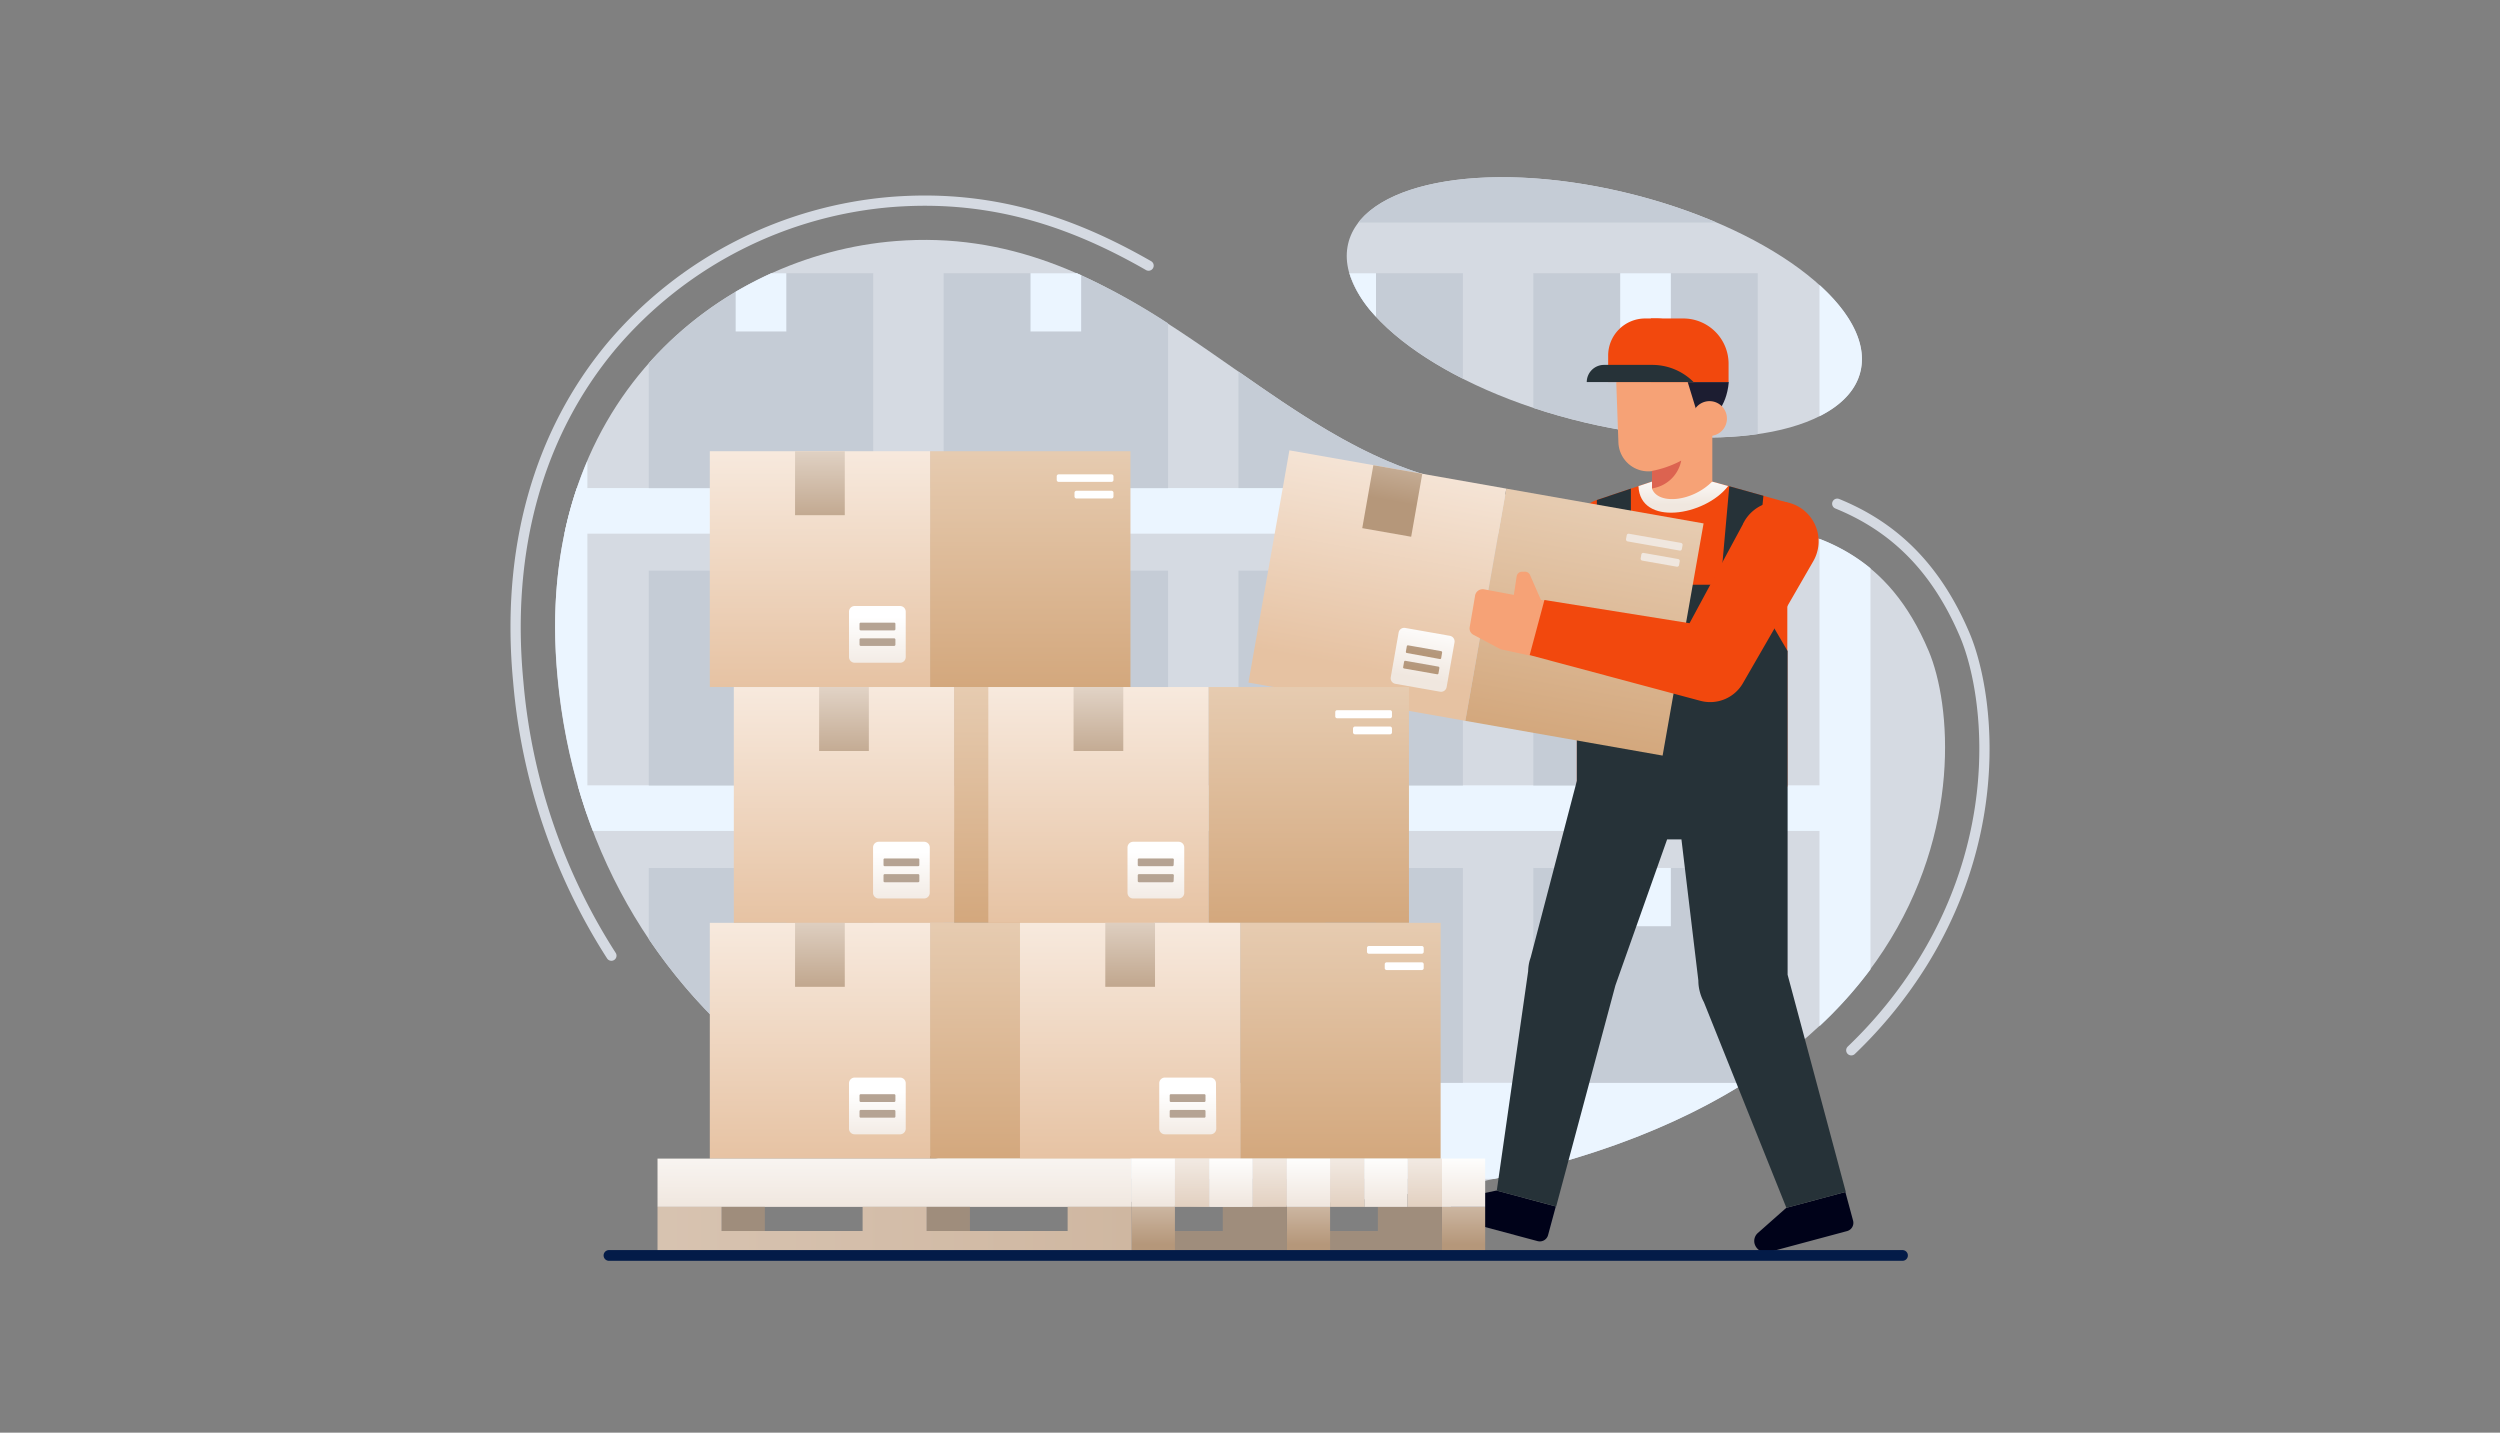 <svg id="b18f797e-59a4-4c1c-94d1-483dbbbdbdb4" data-name="图层 1" xmlns="http://www.w3.org/2000/svg" xmlns:xlink="http://www.w3.org/1999/xlink" width="349" height="200" viewBox="0 0 349 200">
  <rect x="0" y="0" width="349" height="200" fill="#808080" stroke="none"/>
  <defs>
    <style>
      .bac284a7-2f12-4091-897c-4905813892df, .e8ac9c43-bf1b-43eb-af30-0035628ee821 {
        fill: none;
        stroke-linecap: round;
        stroke-miterlimit: 10;
      }

      .bac284a7-2f12-4091-897c-4905813892df {
        stroke: #d5dae2;
        stroke-width: 1.43px;
      }

      .a01d3740-7ab5-427c-b53f-6d828a0f2bbf, .a024f9a3-0afc-4c3a-a39e-5a58700268ef, .a0d2019f-ed37-4251-97f8-1151a896ea46, .a136e595-d263-4fd6-b497-9512f9d18282, .a1c3cf63-3ca5-4b28-84c7-ea9f81c3072a, .a251b816-eb01-4450-a9dd-7f6a2a401288, .a475b37b-d7cc-46bb-a465-16965d427626, .a525879f-9f99-4b07-8b0a-2d624d75ef7a, .a68f2aa4-e1b4-405a-97bc-d578ef27ace6, .a6bcbc0e-0a61-4759-9ed3-e18091dc31ec, .a7b3f114-8fde-42ec-9ef1-52ad2fca9cc7, .a7d127e7-5678-4142-a447-fbee2f1cee1a, .a7f1aaa8-ebce-484f-81ce-26deb83a5514, .a829f373-c285-4f21-8cc0-017cce9dd959, .a882b948-bdbd-4f23-b1e7-23acdb1273d3, .a9308486-a7c1-491c-8d23-405bac0e8e67, .aa7e68ca-5e3e-4e82-a196-559ed4a5387f, .aa826a38-f164-4c41-8f06-664780d2447d, .ab44c175-4c0a-4087-959b-89038879b2e5, .adb4d79f-1d60-4193-bbce-0420fdbb142a, .aff6776b-8d84-4df4-8f51-a54146565cec, .b1b2dd38-bb76-40ef-9cbb-2573012eaf91, .b63b4735-dbc4-405d-a1db-695cf942ef3a, .ba0bb002-d9f6-48a4-8f9c-854fdb49c663, .bac284a7-2f12-4091-897c-4905813892df, .bb9361b8-777d-42d6-beba-3bb253555b22, .beca9e99-1fdb-476e-8624-af3d4eea8cdc, .bfb79ce8-4cc8-4e33-b0b1-ea9eb66accee, .bfeb46bc-4cd8-4483-bb02-cfe993a3e043, .e0dd6192-a148-4514-a4f7-956fb9cda6d1, .e17b0859-3ed4-4fdf-b841-4bd7594ee6e0, .e1b60728-b06b-4757-853d-01839a83ac65, .e4b9287d-55e8-45c3-bb3d-9ae78b93be7f, .e827543e-9dae-46b3-86f2-1b28f25ec409, .eb9bbe7e-eb97-40c9-a717-8dbd5b663c73, .eba7bfb8-1dc3-4877-8d82-01488c393240, .ec71ec02-23d8-4d6f-8928-a5a4706b3565, .f2191276-9dcd-45ac-af66-215850f5fda2, .f37ebbc9-6e67-415c-8f3f-5a041bcb2f47, .f48105a4-c484-412a-adbc-fed42505d78c, .f84d800f-cc2b-4b7e-9fe2-843d1ddaf719, .f9d2697f-0b5b-4630-a1be-b315d323e023, .faa5db61-6284-4f35-bf93-f62be2dc37d8, .fc6cf559-b16e-4381-8f8e-2f3c783b890e, .ff23199f-f5f4-4887-9bc1-67bdb3f7f9f6 {
        fill-rule: evenodd;
      }

      .f84d800f-cc2b-4b7e-9fe2-843d1ddaf719 {
        fill: #d5dae2;
      }

      .bb9361b8-777d-42d6-beba-3bb253555b22, .ef3eb153-4fcc-4242-8c46-9196106d6372 {
        fill: #ebf5ff;
      }

      .a136dd30-1d05-4df5-8b7d-a9a6edcc99fa, .b63b4735-dbc4-405d-a1db-695cf942ef3a {
        fill: #c5ccd6;
      }

      .ad2960e7-1291-4b0c-9ea1-963e739645c5 {
        fill: #9fcfff;
      }

      .b48b483a-6f74-432d-84d3-dee447d35d6f {
        fill: #b1d9ff;
      }

      .e827543e-9dae-46b3-86f2-1b28f25ec409 {
        fill: #000219;
      }

      .a024f9a3-0afc-4c3a-a39e-5a58700268ef {
        fill: #f2480d;
      }

      .beca9e99-1fdb-476e-8624-af3d4eea8cdc {
        fill: url(#b241395f-4250-4d28-a6f7-2af8e38aeb31);
      }

      .ec71ec02-23d8-4d6f-8928-a5a4706b3565 {
        fill: #263238;
      }

      .a525879f-9f99-4b07-8b0a-2d624d75ef7a {
        fill: #1c1d31;
      }

      .f9d2697f-0b5b-4630-a1be-b315d323e023 {
        fill: #f6a276;
      }

      .a7b3f114-8fde-42ec-9ef1-52ad2fca9cc7 {
        fill: #dc6350;
      }

      .aa826a38-f164-4c41-8f06-664780d2447d {
        fill: url(#a33e9239-e97a-49ad-aaff-b6a860c58f01);
      }

      .f37ebbc9-6e67-415c-8f3f-5a041bcb2f47 {
        fill: url(#e8ed2396-8fca-44d9-829b-007c260dbac9);
      }

      .ff23199f-f5f4-4887-9bc1-67bdb3f7f9f6 {
        fill: url(#a3128fba-4772-412e-bda6-bb7982ae28e6);
      }

      .e0dd6192-a148-4514-a4f7-956fb9cda6d1 {
        fill: url(#e0da60e2-2e85-4765-acb2-e7a6104add05);
      }

      .e4b9287d-55e8-45c3-bb3d-9ae78b93be7f {
        fill: url(#a35e8e0c-252e-42b3-b320-c80d2bad8000);
      }

      .eb9bbe7e-eb97-40c9-a717-8dbd5b663c73 {
        fill: url(#b4160713-db53-477e-9281-29703495fee1);
      }

      .ba0bb002-d9f6-48a4-8f9c-854fdb49c663 {
        fill: url(#b498e634-7735-47f2-accf-5ddc71111ef0);
      }

      .b1b2dd38-bb76-40ef-9cbb-2573012eaf91 {
        fill: url(#e6b989e6-f749-48ba-a4c7-bf5af24e49ef);
      }

      .f14247b1-5af3-4dc4-87d9-b0ce490c1cd1 {
        fill: url(#fbb63938-302a-4445-a04f-76c883a1fe20);
      }

      .f3e2f2df-473f-47b9-861a-f1f778ef297e {
        fill: url(#a6a0af74-3094-4ece-9121-1f712555a258);
      }

      .b9b7a0d3-b516-4107-9930-34cadd80384f {
        fill: url(#b2382e86-b065-44a5-bef6-389afc74275c);
      }

      .eba7bfb8-1dc3-4877-8d82-01488c393240 {
        fill: url(#e79a1eca-a833-4399-8d60-659b817d811d);
      }

      .a136e595-d263-4fd6-b497-9512f9d18282 {
        fill: url(#eb5bdfb4-72fb-491a-a117-fb142c95635c);
      }

      .aa7e68ca-5e3e-4e82-a196-559ed4a5387f {
        fill: url(#a1cc7956-9d66-4274-a0b0-903e9bf28cad);
      }

      .a1c3cf63-3ca5-4b28-84c7-ea9f81c3072a {
        fill: url(#a406bc8b-d6c9-453b-87a6-2ad4df150aec);
      }

      .a9308486-a7c1-491c-8d23-405bac0e8e67 {
        fill: url(#b9da12da-e698-4197-b4f5-f2305130c13d);
      }

      .bb4181a3-1e01-4146-9b3e-a49ccb274357 {
        fill: url(#af4e008d-c4ed-4dc3-9e2a-b7f4b3baa96b);
      }

      .a8921f23-b652-455c-bbf8-ff2db2d4b6d1 {
        fill: url(#b520ffe6-11e6-43df-8c66-969634429570);
      }

      .b44b2584-529a-4733-a5f7-5afbf8c62de0 {
        fill: url(#e86d9ed6-76d6-4262-884c-6a4d0081aa20);
      }

      .a7f1aaa8-ebce-484f-81ce-26deb83a5514 {
        fill: url(#f64099c7-ee05-4c61-97e9-a5f6d50834de);
      }

      .faa5db61-6284-4f35-bf93-f62be2dc37d8 {
        fill: url(#fc06d35d-ca5d-4bd3-8db6-aa819025382a);
      }

      .a6bcbc0e-0a61-4759-9ed3-e18091dc31ec {
        fill: url(#a9d5431b-dc30-491d-8490-df188208ec76);
      }

      .bfb79ce8-4cc8-4e33-b0b1-ea9eb66accee {
        fill: url(#e9b64fc3-f5de-4003-9655-dfebeda26124);
      }

      .a7d127e7-5678-4142-a447-fbee2f1cee1a {
        fill: url(#b34e36f5-97db-4b00-a5c1-2de6c96d0b15);
      }

      .a6a8b9ed-ae9a-44a9-9517-5498d4afc349 {
        fill: url(#a94af5b9-a700-46e3-9457-64f640c9adc4);
      }

      .f5c8b7fa-c727-477e-958b-538815956415 {
        fill: url(#a642970f-2d2e-4121-afa5-a914d4fd5610);
      }

      .bf2f124e-3d25-4a79-9ba8-01b58aa3a9ba {
        fill: url(#b2ff7038-39a1-44bf-bd4e-f61ed3d99059);
      }

      .bfeb46bc-4cd8-4483-bb02-cfe993a3e043 {
        fill: url(#ae6b8a67-cb50-4361-b8bd-28870db63ee2);
      }

      .adb4d79f-1d60-4193-bbce-0420fdbb142a {
        fill: url(#ffa4a1b9-bc9e-4d84-8c05-0287890cb7fa);
      }

      .a829f373-c285-4f21-8cc0-017cce9dd959 {
        fill: url(#aa1a1fb3-c262-4e2d-a34e-5649830f49a8);
      }

      .aff6776b-8d84-4df4-8f51-a54146565cec {
        fill: url(#b24a32d1-ab2b-4896-8391-53d564d91049);
      }

      .a251b816-eb01-4450-a9dd-7f6a2a401288 {
        fill: url(#a6caec8d-e944-4fdf-b9b5-812b2e07c584);
      }

      .be1369bc-8f67-401c-86f0-bcc2f174fd8e {
        fill: url(#b1af4235-b84c-4f04-b176-ef8c1316fab1);
      }

      .f5482523-97b1-4579-a5b7-58765728d6ba {
        fill: url(#a0c1ab57-217a-4035-87d9-27b8e4ab0124);
      }

      .b0f7b2f0-fd50-4c19-953c-ae83d7841173 {
        fill: url(#a36bacef-bbdd-44b5-8636-fc774eda396f);
      }

      .a475b37b-d7cc-46bb-a465-16965d427626 {
        fill: url(#e0972c3e-04a9-4258-8c26-e2353c270cba);
      }

      .ab44c175-4c0a-4087-959b-89038879b2e5 {
        fill: url(#ea1a3ce2-7160-45a2-9c0f-0ce67ddfdf29);
      }

      .a0d2019f-ed37-4251-97f8-1151a896ea46 {
        fill: url(#b3f4f8bc-72a5-421e-b58b-8303ef40fb13);
      }

      .fc6cf559-b16e-4381-8f8e-2f3c783b890e {
        fill: url(#b7a453a8-c148-44d4-a181-0eac6a54c359);
      }

      .a68f2aa4-e1b4-405a-97bc-d578ef27ace6 {
        fill: url(#b8716405-4bd7-4f6a-852f-5e21ad128bab);
      }

      .f3eade49-48ce-4826-8026-4e82801962be {
        fill: url(#a0134784-1d6c-4598-99f7-c16b747172e8);
      }

      .a6e203c2-af10-4128-b45c-0311972d8b60 {
        fill: url(#a610bcba-1b04-4762-ab5f-caf4dc3212d7);
      }

      .a62fbb0d-4b05-4d54-be16-d462d1d8f023 {
        fill: url(#b465d16b-4f43-4829-b1bf-ff73ec05eca4);
      }

      .a882b948-bdbd-4f23-b1e7-23acdb1273d3 {
        fill: url(#ba8ab36c-40ed-4b69-a028-33781b005e68);
      }

      .e17b0859-3ed4-4fdf-b841-4bd7594ee6e0 {
        fill: url(#ef797d90-2b39-49e2-9400-09a0a05cb43a);
      }

      .a01d3740-7ab5-427c-b53f-6d828a0f2bbf {
        fill: url(#e1c65709-1e15-4d00-9bfc-f261f97e3eae);
      }

      .f48105a4-c484-412a-adbc-fed42505d78c {
        fill: url(#ad77e543-f4c0-4779-b2a5-038abc2c68b0);
      }

      .e1b60728-b06b-4757-853d-01839a83ac65 {
        fill: url(#a27ba144-eb91-4b92-9bc1-c839fdca11f6);
      }

      .a1bb23b7-e9fb-43c7-bfed-b057debb06a9 {
        fill: url(#f622fdf4-edd4-4232-81a3-284e198bc509);
      }

      .e735b116-fb90-4b25-8843-14b5991f6eeb {
        fill: #9f8d7c;
      }

      .f2df2226-e71e-4e4a-be0e-81d7f609e4cb {
        fill: url(#af540436-49c8-471d-893c-a4ac54640901);
      }

      .b9b964cb-37f6-49b1-aaee-a556c9c43eaa {
        fill: url(#a15f6abf-bd4c-4295-8e02-7eeba8694563);
      }

      .a9f29cf3-b061-45e3-bfc9-369a123c8a8c {
        fill: url(#a4c5298f-0c76-486d-a168-7b0da65cf02c);
      }

      .a870f4ee-532e-4432-859b-8388980827c1 {
        fill: url(#bd3d7923-c521-42f7-ba82-ac36e7525229);
      }

      .ea481752-f6ef-484e-90f1-b05f35412d86 {
        fill: url(#a4025e38-36d8-44c6-a640-a2f860b0b6da);
      }

      .bdfa67de-b11e-4144-8399-99dae26ed3ed {
        fill: url(#af1b4ccb-f090-4c3d-a9b2-a998dab03132);
      }

      .ba31ae70-4bcf-49ca-9a62-d7012f75315a {
        fill: url(#b7153750-90f8-4d88-8ac8-38e8f3a8bfc6);
      }

      .eacd7dd2-40af-41e5-91e2-2f28c900e165 {
        fill: url(#a96b4e72-df90-4eb1-b7d4-a4ce89e44871);
      }

      .f2d93e35-3fe5-48d5-9659-9ba6e36818a1 {
        fill: url(#fb236b70-c667-40e9-b704-7b6c6328fecd);
      }

      .a1e75565-5eb0-4b4d-857e-9c6900d0530f {
        fill: url(#e5b2626e-76b7-44db-89ef-c7cd33d0e286);
      }

      .a5cfb496-db42-473a-8e14-e54717c34dc7 {
        fill: url(#a3c58bee-c049-46ca-b95c-95de25e0ccc1);
      }

      .e64c58f1-f313-4f14-8a0a-fcf8086b7ed5 {
        fill: url(#ac4694cb-524e-4dd7-96c7-9ac3edebfc95);
      }

      .f2191276-9dcd-45ac-af66-215850f5fda2 {
        fill: url(#be021f9e-49a8-43a2-b37c-8003a4db067c);
      }

      .e8ac9c43-bf1b-43eb-af30-0035628ee821 {
        stroke: #031b48;
        stroke-width: 1.5px;
      }
    </style>
    <linearGradient id="b241395f-4250-4d28-a6f7-2af8e38aeb31" x1="-714.19" y1="1339.08" x2="-714.07" y2="1339.08" gradientTransform="matrix(0, 37.59, 37.59, 0, -50097.96, 26912.03)" gradientUnits="userSpaceOnUse">
      <stop offset="0" stop-color="#fff"/>
      <stop offset="1" stop-color="#f0e7df"/>
    </linearGradient>
    <linearGradient id="a33e9239-e97a-49ad-aaff-b6a860c58f01" x1="-713.69" y1="1355.13" x2="-713.57" y2="1355.13" gradientTransform="matrix(-47.78, 270.97, -170.86, -30.13, 197636.19, 234279.32)" gradientUnits="userSpaceOnUse">
      <stop offset="0" stop-color="#f7e9dd"/>
      <stop offset="1" stop-color="#e6c2a2"/>
    </linearGradient>
    <linearGradient id="e8ed2396-8fca-44d9-829b-007c260dbac9" x1="-713.11" y1="1350.02" x2="-712.99" y2="1350.02" gradientTransform="matrix(-25.91, 146.97, 127.34, 22.45, -190188.4, 74548.8)" gradientUnits="userSpaceOnUse">
      <stop offset="0" stop-color="#f0e7df"/>
      <stop offset="1" stop-color="#b5977a"/>
    </linearGradient>
    <linearGradient id="a3128fba-4772-412e-bda6-bb7982ae28e6" x1="-713.69" y1="1356.65" x2="-713.57" y2="1356.65" gradientTransform="matrix(-47.78, 270.97, -155.4, -27.4, 176949.31, 230631.65)" gradientUnits="userSpaceOnUse">
      <stop offset="0" stop-color="#e6cbb0"/>
      <stop offset="1" stop-color="#d3a77c"/>
    </linearGradient>
    <linearGradient id="e0da60e2-2e85-4765-acb2-e7a6104add05" x1="-715.57" y1="1341.37" x2="-715.45" y2="1341.37" gradientTransform="matrix(-11.5, 65.2, 24.72, 4.36, -41190.13, 40893.21)" xlink:href="#b241395f-4250-4d28-a6f7-2af8e38aeb31"/>
    <linearGradient id="a35e8e0c-252e-42b3-b320-c80d2bad8000" x1="-711.42" y1="1332.89" x2="-711.3" y2="1332.89" gradientTransform="matrix(-1.57, 8.93, 24.72, 4.36, -33842.23, 614.49)" xlink:href="#b241395f-4250-4d28-a6f7-2af8e38aeb31"/>
    <linearGradient id="b4160713-db53-477e-9281-29703495fee1" x1="-713.26" y1="1322.68" x2="-713.14" y2="1322.68" gradientTransform="matrix(-1.57, 8.93, 16.98, 2.99, -23345.24, 2484.63)" xlink:href="#b241395f-4250-4d28-a6f7-2af8e38aeb31"/>
    <linearGradient id="b498e634-7735-47f2-accf-5ddc71111ef0" x1="-706.24" y1="1352.8" x2="-706.12" y2="1352.8" gradientTransform="matrix(3.15, -17.85, 254.13, 44.81, -341370.19, -73135.51)" gradientUnits="userSpaceOnUse">
      <stop offset="0" stop-color="#b5977a"/>
      <stop offset="1" stop-color="#b5a393"/>
    </linearGradient>
    <linearGradient id="e6b989e6-f749-48ba-a4c7-bf5af24e49ef" x1="-705.35" y1="1352.8" x2="-705.23" y2="1352.8" gradientTransform="matrix(3.15, -17.85, 254.13, 44.81, -341373.38, -73117.46)" xlink:href="#b498e634-7735-47f2-accf-5ddc71111ef0"/>
    <linearGradient id="fbb63938-302a-4445-a04f-76c883a1fe20" x1="-713.79" y1="1351.73" x2="-713.67" y2="1351.73" gradientTransform="translate(234636.69 196461.15) rotate(90) scale(275.15 173.5)" xlink:href="#a33e9239-e97a-49ad-aaff-b6a860c58f01"/>
    <linearGradient id="a6a0af74-3094-4ece-9121-1f712555a258" x1="-713.29" y1="1354.58" x2="-713.17" y2="1354.58" gradientTransform="matrix(0, 149.23, 129.3, 0, -175033.13, 106501.4)" xlink:href="#e8ed2396-8fca-44d9-829b-007c260dbac9"/>
    <linearGradient id="b2382e86-b065-44a5-bef6-389afc74275c" x1="-713.79" y1="1352.91" x2="-713.67" y2="1352.91" gradientTransform="translate(213630.73 196461.15) rotate(90) scale(275.15 157.8)" xlink:href="#a3128fba-4772-412e-bda6-bb7982ae28e6"/>
    <linearGradient id="e79a1eca-a833-4399-8d60-659b817d811d" x1="-715.98" y1="1364.83" x2="-715.86" y2="1364.83" gradientTransform="matrix(0, 66.2, 25.1, 0, -34141.37, 47483.7)" xlink:href="#b241395f-4250-4d28-a6f7-2af8e38aeb31"/>
    <linearGradient id="eb5bdfb4-72fb-491a-a117-fb142c95635c" x1="-714.4" y1="1356.33" x2="-714.28" y2="1356.33" gradientTransform="matrix(0, 9.06, 25.1, 0, -33898.97, 6541.08)" xlink:href="#b241395f-4250-4d28-a6f7-2af8e38aeb31"/>
    <linearGradient id="a1cc7956-9d66-4274-a0b0-903e9bf28cad" x1="-716.25" y1="1356.87" x2="-716.13" y2="1356.87" gradientTransform="matrix(0, 9.06, 17.24, 0, -23237.47, 6560.18)" xlink:href="#b241395f-4250-4d28-a6f7-2af8e38aeb31"/>
    <linearGradient id="a406bc8b-d6c9-453b-87a6-2ad4df150aec" x1="-704.72" y1="1355.08" x2="-704.6" y2="1355.08" gradientTransform="translate(-349562.53 -12686.43) rotate(-90) scale(18.13 258.06)" xlink:href="#b498e634-7735-47f2-accf-5ddc71111ef0"/>
    <linearGradient id="b9da12da-e698-4197-b4f5-f2305130c13d" x1="-703.83" y1="1355.08" x2="-703.71" y2="1355.08" gradientTransform="translate(-349562.53 -12668.1) rotate(-90) scale(18.13 258.06)" xlink:href="#b498e634-7735-47f2-accf-5ddc71111ef0"/>
    <linearGradient id="af4e008d-c4ed-4dc3-9e2a-b7f4b3baa96b" x1="-715.55" y1="1351.73" x2="-715.43" y2="1351.73" gradientTransform="translate(234636.69 197011.45) rotate(90) scale(275.15 173.5)" xlink:href="#a33e9239-e97a-49ad-aaff-b6a860c58f01"/>
    <linearGradient id="b520ffe6-11e6-43df-8c66-969634429570" x1="-716.54" y1="1354.58" x2="-716.42" y2="1354.58" gradientTransform="matrix(0, 149.23, 129.3, 0, -175033.13, 107051.7)" xlink:href="#e8ed2396-8fca-44d9-829b-007c260dbac9"/>
    <linearGradient id="e86d9ed6-76d6-4262-884c-6a4d0081aa20" x1="-715.55" y1="1352.91" x2="-715.43" y2="1352.91" gradientTransform="translate(213630.73 197011.45) rotate(90) scale(275.15 157.8)" xlink:href="#a3128fba-4772-412e-bda6-bb7982ae28e6"/>
    <linearGradient id="f64099c7-ee05-4c61-97e9-a5f6d50834de" x1="-723.29" y1="1364.83" x2="-723.18" y2="1364.83" gradientTransform="matrix(0, 66.2, 25.1, 0, -34141.37, 48034)" xlink:href="#b241395f-4250-4d28-a6f7-2af8e38aeb31"/>
    <linearGradient id="fc06d35d-ca5d-4bd3-8db6-aa819025382a" x1="-767.85" y1="1356.33" x2="-767.73" y2="1356.33" gradientTransform="matrix(0, 9.06, 25.1, 0, -33898.97, 7091.37)" xlink:href="#b241395f-4250-4d28-a6f7-2af8e38aeb31"/>
    <linearGradient id="a9d5431b-dc30-491d-8490-df188208ec76" x1="-769.7" y1="1356.87" x2="-769.58" y2="1356.87" gradientTransform="matrix(0, 9.06, 17.24, 0, -23237.47, 7110.47)" xlink:href="#b241395f-4250-4d28-a6f7-2af8e38aeb31"/>
    <linearGradient id="e9b64fc3-f5de-4003-9655-dfebeda26124" x1="-678" y1="1355.08" x2="-677.88" y2="1355.08" gradientTransform="translate(-349562.53 -12136.14) rotate(-90) scale(18.13 258.06)" xlink:href="#b498e634-7735-47f2-accf-5ddc71111ef0"/>
    <linearGradient id="b34e36f5-97db-4b00-a5c1-2de6c96d0b15" x1="-677.11" y1="1355.08" x2="-676.99" y2="1355.08" gradientTransform="translate(-349562.53 -12117.81) rotate(-90) scale(18.13 258.06)" xlink:href="#b498e634-7735-47f2-accf-5ddc71111ef0"/>
    <linearGradient id="a94af5b9-a700-46e3-9457-64f640c9adc4" x1="-714.67" y1="1351.87" x2="-714.55" y2="1351.87" gradientTransform="translate(234664.73 196736.3) rotate(90) scale(275.15 173.5)" xlink:href="#a33e9239-e97a-49ad-aaff-b6a860c58f01"/>
    <linearGradient id="a642970f-2d2e-4121-afa5-a914d4fd5610" x1="-714.91" y1="1354.39" x2="-714.79" y2="1354.39" gradientTransform="matrix(0, 149.23, 129.3, 0, -175005.09, 106776.55)" xlink:href="#e8ed2396-8fca-44d9-829b-007c260dbac9"/>
    <linearGradient id="b2ff7038-39a1-44bf-bd4e-f61ed3d99059" x1="-714.67" y1="1353.07" x2="-714.55" y2="1353.07" gradientTransform="translate(213658.77 196736.3) rotate(90) scale(275.15 157.8)" xlink:href="#a3128fba-4772-412e-bda6-bb7982ae28e6"/>
    <linearGradient id="ae6b8a67-cb50-4361-b8bd-28870db63ee2" x1="-719.64" y1="1363.84" x2="-719.52" y2="1363.84" gradientTransform="matrix(0, 66.2, 25.1, 0, -34113.33, 47758.85)" xlink:href="#b241395f-4250-4d28-a6f7-2af8e38aeb31"/>
    <linearGradient id="ffa4a1b9-bc9e-4d84-8c05-0287890cb7fa" x1="-741.12" y1="1355.34" x2="-741" y2="1355.34" gradientTransform="matrix(0, 9.06, 25.1, 0, -33870.93, 6816.22)" xlink:href="#b241395f-4250-4d28-a6f7-2af8e38aeb31"/>
    <linearGradient id="aa1a1fb3-c262-4e2d-a34e-5649830f49a8" x1="-742.98" y1="1355.43" x2="-742.86" y2="1355.43" gradientTransform="matrix(0, 9.06, 17.24, 0, -23209.43, 6835.33)" xlink:href="#b241395f-4250-4d28-a6f7-2af8e38aeb31"/>
    <linearGradient id="b24a32d1-ab2b-4896-8391-53d564d91049" x1="-691.36" y1="1354.98" x2="-691.24" y2="1354.98" gradientTransform="translate(-349534.49 -12411.28) rotate(-90) scale(18.13 258.06)" xlink:href="#b498e634-7735-47f2-accf-5ddc71111ef0"/>
    <linearGradient id="a6caec8d-e944-4fdf-b9b5-812b2e07c584" x1="-690.47" y1="1354.98" x2="-690.35" y2="1354.98" gradientTransform="translate(-349534.49 -12392.96) rotate(-90) scale(18.13 258.06)" xlink:href="#b498e634-7735-47f2-accf-5ddc71111ef0"/>
    <linearGradient id="b1af4235-b84c-4f04-b176-ef8c1316fab1" x1="-714.67" y1="1353.38" x2="-714.55" y2="1353.38" gradientTransform="translate(234961.69 196736.3) rotate(90) scale(275.15 173.5)" xlink:href="#a33e9239-e97a-49ad-aaff-b6a860c58f01"/>
    <linearGradient id="a0c1ab57-217a-4035-87d9-27b8e4ab0124" x1="-714.91" y1="1352.37" x2="-714.79" y2="1352.37" gradientTransform="matrix(0, 149.23, 129.3, 0, -174708.12, 106776.55)" xlink:href="#e8ed2396-8fca-44d9-829b-007c260dbac9"/>
    <linearGradient id="a36bacef-bbdd-44b5-8636-fc774eda396f" x1="-714.67" y1="1354.73" x2="-714.55" y2="1354.73" gradientTransform="translate(213955.74 196736.3) rotate(90) scale(275.15 157.8)" xlink:href="#a3128fba-4772-412e-bda6-bb7982ae28e6"/>
    <linearGradient id="e0972c3e-04a9-4258-8c26-e2353c270cba" x1="-719.64" y1="1353.43" x2="-719.52" y2="1353.43" gradientTransform="matrix(0, 66.2, 25.1, 0, -33816.37, 47758.85)" xlink:href="#b241395f-4250-4d28-a6f7-2af8e38aeb31"/>
    <linearGradient id="ea1a3ce2-7160-45a2-9c0f-0ce67ddfdf29" x1="-741.12" y1="1344.93" x2="-741" y2="1344.93" gradientTransform="matrix(0, 9.06, 25.1, 0, -33573.97, 6816.22)" xlink:href="#b241395f-4250-4d28-a6f7-2af8e38aeb31"/>
    <linearGradient id="b3f4f8bc-72a5-421e-b58b-8303ef40fb13" x1="-742.98" y1="1340.27" x2="-742.86" y2="1340.27" gradientTransform="matrix(0, 9.06, 17.24, 0, -22912.46, 6835.33)" xlink:href="#b241395f-4250-4d28-a6f7-2af8e38aeb31"/>
    <linearGradient id="b7a453a8-c148-44d4-a181-0eac6a54c359" x1="-691.36" y1="1353.97" x2="-691.24" y2="1353.97" gradientTransform="translate(-349237.52 -12411.28) rotate(-90) scale(18.13 258.06)" xlink:href="#b498e634-7735-47f2-accf-5ddc71111ef0"/>
    <linearGradient id="b8716405-4bd7-4f6a-852f-5e21ad128bab" x1="-690.47" y1="1353.97" x2="-690.35" y2="1353.97" gradientTransform="translate(-349237.52 -12392.96) rotate(-90) scale(18.13 258.06)" xlink:href="#b498e634-7735-47f2-accf-5ddc71111ef0"/>
    <linearGradient id="a0134784-1d6c-4598-99f7-c16b747172e8" x1="-715.55" y1="1353.57" x2="-715.43" y2="1353.57" gradientTransform="translate(234998.68 197011.45) rotate(90) scale(275.15 173.5)" xlink:href="#a33e9239-e97a-49ad-aaff-b6a860c58f01"/>
    <linearGradient id="a610bcba-1b04-4762-ab5f-caf4dc3212d7" x1="-716.54" y1="1352.12" x2="-716.42" y2="1352.12" gradientTransform="matrix(0, 149.23, 129.3, 0, -174671.14, 107051.7)" xlink:href="#e8ed2396-8fca-44d9-829b-007c260dbac9"/>
    <linearGradient id="b465d16b-4f43-4829-b1bf-ff73ec05eca4" x1="-715.55" y1="1354.93" x2="-715.43" y2="1354.93" gradientTransform="translate(213992.72 197011.45) rotate(90) scale(275.15 157.8)" xlink:href="#a3128fba-4772-412e-bda6-bb7982ae28e6"/>
    <linearGradient id="ba8ab36c-40ed-4b69-a028-33781b005e68" x1="-723.29" y1="1352.13" x2="-723.18" y2="1352.13" gradientTransform="matrix(0, 66.2, 25.1, 0, -33779.38, 48034)" xlink:href="#b241395f-4250-4d28-a6f7-2af8e38aeb31"/>
    <linearGradient id="ef797d90-2b39-49e2-9400-09a0a05cb43a" x1="-767.85" y1="1343.63" x2="-767.73" y2="1343.63" gradientTransform="matrix(0, 9.06, 25.1, 0, -33536.98, 7091.37)" xlink:href="#b241395f-4250-4d28-a6f7-2af8e38aeb31"/>
    <linearGradient id="e1c65709-1e15-4d00-9bfc-f261f97e3eae" x1="-769.7" y1="1338.38" x2="-769.58" y2="1338.38" gradientTransform="matrix(0, 9.06, 17.24, 0, -22875.48, 7110.47)" xlink:href="#b241395f-4250-4d28-a6f7-2af8e38aeb31"/>
    <linearGradient id="ad77e543-f4c0-4779-b2a5-038abc2c68b0" x1="-678" y1="1353.84" x2="-677.88" y2="1353.84" gradientTransform="translate(-349200.54 -12136.14) rotate(-90) scale(18.13 258.06)" xlink:href="#b498e634-7735-47f2-accf-5ddc71111ef0"/>
    <linearGradient id="a27ba144-eb91-4b92-9bc1-c839fdca11f6" x1="-677.11" y1="1353.84" x2="-676.99" y2="1353.84" gradientTransform="translate(-349200.54 -12117.81) rotate(-90) scale(18.13 258.06)" xlink:href="#b498e634-7735-47f2-accf-5ddc71111ef0"/>
    <linearGradient id="f622fdf4-edd4-4232-81a3-284e198bc509" x1="-720.14" y1="1352.3" x2="-720.02" y2="1352.3" gradientTransform="matrix(0, 112.62, 112.62, 0, -152087.51, 81261.79)" xlink:href="#e8ed2396-8fca-44d9-829b-007c260dbac9"/>
    <linearGradient id="af540436-49c8-471d-893c-a4ac54640901" x1="-720.14" y1="1352.11" x2="-720.02" y2="1352.11" gradientTransform="matrix(0, 112.62, 112.62, 0, -152087.51, 81261.79)" xlink:href="#e8ed2396-8fca-44d9-829b-007c260dbac9"/>
    <linearGradient id="a15f6abf-bd4c-4295-8e02-7eeba8694563" x1="-720.34" y1="1354.52" x2="-720.22" y2="1354.52" gradientTransform="matrix(0, 102.94, 383.58, 0, -519439.67, 74308.26)" xlink:href="#b241395f-4250-4d28-a6f7-2af8e38aeb31"/>
    <linearGradient id="a4c5298f-0c76-486d-a168-7b0da65cf02c" x1="-726.43" y1="1353.4" x2="-726.31" y2="1353.4" gradientTransform="matrix(0, 56.31, 19.15, 0, -25755.56, 41066.07)" xlink:href="#b241395f-4250-4d28-a6f7-2af8e38aeb31"/>
    <linearGradient id="bd3d7923-c521-42f7-ba82-ac36e7525229" x1="-726.43" y1="1349.24" x2="-726.31" y2="1349.24" gradientTransform="matrix(0, 56.31, 19.15, 0, -25665.06, 41066.07)" xlink:href="#b241395f-4250-4d28-a6f7-2af8e38aeb31"/>
    <linearGradient id="a4025e38-36d8-44c6-a640-a2f860b0b6da" x1="-726.43" y1="1345.08" x2="-726.31" y2="1345.08" gradientTransform="matrix(0, 56.31, 19.15, 0, -25574.56, 41066.07)" xlink:href="#b241395f-4250-4d28-a6f7-2af8e38aeb31"/>
    <linearGradient id="af1b4ccb-f090-4c3d-a9b2-a998dab03132" x1="-726.43" y1="1340.92" x2="-726.31" y2="1340.92" gradientTransform="matrix(0, 56.31, 19.15, 0, -25484.06, 41066.07)" xlink:href="#b241395f-4250-4d28-a6f7-2af8e38aeb31"/>
    <linearGradient id="b7153750-90f8-4d88-8ac8-38e8f3a8bfc6" x1="-726.43" y1="1336.76" x2="-726.31" y2="1336.76" gradientTransform="matrix(0, 56.31, 19.15, 0, -25393.56, 41066.07)" xlink:href="#b241395f-4250-4d28-a6f7-2af8e38aeb31"/>
    <linearGradient id="a96b4e72-df90-4eb1-b7d4-a4ce89e44871" x1="-720.34" y1="1351.96" x2="-720.22" y2="1351.96" gradientTransform="matrix(0, 102.94, 27.73, 0, -37329.07, 74308.26)" gradientUnits="userSpaceOnUse">
      <stop offset="0" stop-color="#fff"/>
      <stop offset="1" stop-color="#e2d0c0"/>
    </linearGradient>
    <linearGradient id="fb236b70-c667-40e9-b704-7b6c6328fecd" x1="-720.34" y1="1349.09" x2="-720.22" y2="1349.09" gradientTransform="matrix(0, 102.94, 27.73, 0, -37238.57, 74308.26)" xlink:href="#a96b4e72-df90-4eb1-b7d4-a4ce89e44871"/>
    <linearGradient id="e5b2626e-76b7-44db-89ef-c7cd33d0e286" x1="-720.34" y1="1346.22" x2="-720.22" y2="1346.22" gradientTransform="matrix(0, 102.94, 27.73, 0, -37148.07, 74308.26)" xlink:href="#a96b4e72-df90-4eb1-b7d4-a4ce89e44871"/>
    <linearGradient id="a3c58bee-c049-46ca-b95c-95de25e0ccc1" x1="-720.34" y1="1343.34" x2="-720.22" y2="1343.34" gradientTransform="matrix(0, 102.94, 27.73, 0, -37057.56, 74308.26)" xlink:href="#a96b4e72-df90-4eb1-b7d4-a4ce89e44871"/>
    <linearGradient id="ac4694cb-524e-4dd7-96c7-9ac3edebfc95" x1="-720.14" y1="1351.92" x2="-720.02" y2="1351.92" gradientTransform="matrix(0, 112.62, 112.62, 0, -152087.51, 81261.79)" xlink:href="#e8ed2396-8fca-44d9-829b-007c260dbac9"/>
    <linearGradient id="be021f9e-49a8-43a2-b37c-8003a4db067c" x1="-106.78" y1="171.85" x2="157.98" y2="171.85" gradientUnits="userSpaceOnUse">
      <stop offset="0" stop-color="#f0e7df"/>
      <stop offset="1" stop-color="#cfb7a1"/>
    </linearGradient>
  </defs>
  <title>become a solution partner插画1217</title>
  <g>
    <path class="bac284a7-2f12-4091-897c-4905813892df" d="M256.48,70.32c7.35,3,13.58,8.33,17.83,18.38,3.11,7.38,5.91,26.37-5.77,45.44a62.73,62.73,0,0,1-10.1,12.48"/>
    <path class="bac284a7-2f12-4091-897c-4905813892df" d="M85.35,133.41a83.91,83.91,0,0,1-13-38.23c-1.76-18.43,2.78-34.68,13.12-47a57.34,57.34,0,0,1,39.16-20c1.49-.11,3-.17,4.48-.17,12.14,0,22.14,3.86,31.23,9.07"/>
    <path class="f84d800f-cc2b-4b7e-9fe2-843d1ddaf719" d="M269.23,90.84c6.38,15.11,5.63,70.6-86.15,77.23C122,172.48,82.21,140.7,77.83,94.65c-3.67-38.53,22.57-59.06,47.22-61,31.59-2.49,48.9,24.77,73.43,32.5,33.82,10.67,59.53-1.86,70.75,24.7Z"/>
    <path class="f84d800f-cc2b-4b7e-9fe2-843d1ddaf719" d="M226.62,26.82c-19.79-4.66-37-1.23-38.51,7.65S201.52,54.34,221.31,59s37,1.24,38.5-7.64S246.4,31.48,226.62,26.82Z"/>
    <path class="bb9361b8-777d-42d6-beba-3bb253555b22" d="M205.75,68.13c18.57,4.34,34.37,2.62,46.2,6.37H78.79a54,54,0,0,1,1.73-6.37Z"/>
    <path class="b63b4735-dbc4-405d-a1db-695cf942ef3a" d="M189.62,31.07c4.83-6.28,20-8.26,37-4.25a79.73,79.73,0,0,1,13,4.25Z"/>
    <path class="bb9361b8-777d-42d6-beba-3bb253555b22" d="M258.44,116H82.76c-.8-2.07-1.5-4.2-2.12-6.37h177.8V116Z"/>
    <path class="bb9361b8-777d-42d6-beba-3bb253555b22" d="M243.63,151.16c-8.85,5.57-20.31,10.28-35,13.41H140a92.46,92.46,0,0,1-29.64-13.41Z"/>
    <g>
      <g>
        <path class="b63b4735-dbc4-405d-a1db-695cf942ef3a" d="M121.9,38.14v30H90.57V50.7a51,51,0,0,1,17.12-12.56Z"/>
        <path class="bb9361b8-777d-42d6-beba-3bb253555b22" d="M109.77,38.14v8.13H102.7V40.73a54.91,54.91,0,0,1,5-2.59Z"/>
      </g>
      <g>
        <path class="b63b4735-dbc4-405d-a1db-695cf942ef3a" d="M150.31,38.14a91.89,91.89,0,0,1,12.75,7v23H131.73v-30Z"/>
        <path class="bb9361b8-777d-42d6-beba-3bb253555b22" d="M150.31,38.14l.62.28v7.85h-7.07V38.14Z"/>
      </g>
      <g>
        <path class="b63b4735-dbc4-405d-a1db-695cf942ef3a" d="M172.89,51.86c8.27,5.78,16.43,11.39,25.59,14.28q2.91.92,5.74,1.62v.37H172.89V51.86Zm15.49-13.72h15.84V52.87c-8.46-4.29-14.36-9.65-15.84-14.73Z"/>
        <path class="bb9361b8-777d-42d6-beba-3bb253555b22" d="M188.38,38.14h3.71V44.2A15.67,15.67,0,0,1,188.38,38.14Z"/>
      </g>
      <g>
        <path class="b63b4735-dbc4-405d-a1db-695cf942ef3a" d="M214.05,56.94V38.14h31.33V60.6c-6.69.95-15.12.5-24.07-1.61C218.8,58.4,216.37,57.71,214.05,56.94Z"/>
        <rect class="ef3eb153-4fcc-4242-8c46-9196106d6372" x="226.18" y="38.14" width="7.07" height="8.13"/>
      </g>
    </g>
    <g>
      <g>
        <rect class="a136dd30-1d05-4df5-8b7d-a9a6edcc99fa" x="90.57" y="79.66" width="31.33" height="29.99"/>
        <rect class="ad2960e7-1291-4b0c-9ea1-963e739645c5" x="102.7" y="79.66" width="7.07" height="8.13"/>
      </g>
      <g>
        <rect class="a136dd30-1d05-4df5-8b7d-a9a6edcc99fa" x="131.73" y="79.66" width="31.33" height="29.99"/>
        <rect class="ad2960e7-1291-4b0c-9ea1-963e739645c5" x="143.86" y="79.66" width="7.07" height="8.13"/>
      </g>
      <g>
        <rect class="a136dd30-1d05-4df5-8b7d-a9a6edcc99fa" x="172.89" y="79.66" width="31.33" height="29.99"/>
        <rect class="ad2960e7-1291-4b0c-9ea1-963e739645c5" x="185.02" y="79.66" width="7.07" height="8.13"/>
      </g>
      <g>
        <rect class="a136dd30-1d05-4df5-8b7d-a9a6edcc99fa" x="214.05" y="79.66" width="31.33" height="29.99"/>
        <rect class="ad2960e7-1291-4b0c-9ea1-963e739645c5" x="226.18" y="79.66" width="7.07" height="8.13"/>
      </g>
    </g>
    <g>
      <g>
        <path class="b63b4735-dbc4-405d-a1db-695cf942ef3a" d="M121.9,151.16H110.4A76.52,76.52,0,0,1,90.57,131.1v-9.93H121.9Z"/>
        <rect class="ad2960e7-1291-4b0c-9ea1-963e739645c5" x="102.7" y="121.17" width="7.07" height="8.13"/>
      </g>
      <g>
        <rect class="b48b483a-6f74-432d-84d3-dee447d35d6f" x="131.73" y="121.17" width="31.33" height="29.99"/>
        <rect class="ad2960e7-1291-4b0c-9ea1-963e739645c5" x="143.86" y="121.17" width="7.07" height="8.13"/>
      </g>
      <g>
        <rect class="a136dd30-1d05-4df5-8b7d-a9a6edcc99fa" x="172.89" y="121.17" width="31.33" height="29.99"/>
        <rect class="ad2960e7-1291-4b0c-9ea1-963e739645c5" x="185.02" y="121.17" width="7.07" height="8.13"/>
      </g>
      <g>
        <rect class="a136dd30-1d05-4df5-8b7d-a9a6edcc99fa" x="214.05" y="121.17" width="31.33" height="29.99"/>
        <rect class="ef3eb153-4fcc-4242-8c46-9196106d6372" x="226.18" y="121.17" width="7.07" height="8.13"/>
      </g>
    </g>
    <path class="bb9361b8-777d-42d6-beba-3bb253555b22" d="M254,75.22a25.47,25.47,0,0,1,7.12,4.11v56a58.85,58.85,0,0,1-7.12,7.93v-68Zm0-35.44c4.22,3.82,6.44,7.88,5.83,11.57-.47,2.84-2.56,5.12-5.83,6.76Z"/>
    <path class="bb9361b8-777d-42d6-beba-3bb253555b22" d="M82,64.35v49.48a82,82,0,0,1-4.13-19.18C76.7,82.86,78.38,72.75,82,64.35Z"/>
    <g id="a6b02b83-f0b7-4374-9811-12d95062c50e" data-name="Person">
      <g id="a518da4d-2516-4a84-ba18-11090164dcb2" data-name="Shoes">
        <g>
          <path class="e827543e-9dae-46b3-86f2-1b28f25ec409" d="M208.9,166.2l-5.21,1.09a1.45,1.45,0,0,0-1.12,1.05h0a1.66,1.66,0,0,0,1.17,2l10.91,2.92a1.19,1.19,0,0,0,1.46-.84l1.08-4-8.29-2.22Z"/>
          <path class="e827543e-9dae-46b3-86f2-1b28f25ec409" d="M249.38,168.6l-4,3.54a1.49,1.49,0,0,0-.44,1.48h0a1.67,1.67,0,0,0,2,1.17l10.91-2.93a1.19,1.19,0,0,0,.84-1.46l-1.08-4-8.29,2.23Z"/>
        </g>
      </g>
      <g id="eca13e9b-4999-4ba7-b31c-a54238b50086" data-name="Shirt">
        <path class="a024f9a3-0afc-4c3a-a39e-5a58700268ef" d="M220.13,73.57a4,4,0,0,1,2.69-3.74l7.83-2.61H239l10.51,2.93v39.66H220.13V73.57Z"/>
        <path class="beca9e99-1fdb-476e-8624-af3d4eea8cdc" d="M228.73,67.86l1.92-.64H239l2.25.63C238,72.07,228.94,73.5,228.73,67.86Z"/>
      </g>
      <path id="a5ba4d38-617a-457a-8850-4044a6bd75c9" data-name="Pants" class="ec71ec02-23d8-4d6f-8928-a5a4706b3565" d="M240.18,81.63l1.23-13.75,4.76,1.33-1.3,13.68,4.68,8v45.18l8.12,30.31-8.29,2.23-11.52-28.72a6.29,6.29,0,0,1-.55-1.39,6,6,0,0,1-.22-1.62l-2.36-19.7h-2l-7.22,20.38-8.27,30.87-8.29-2.22,4.38-30.63a6.37,6.37,0,0,1,.21-1.48l.15-.47L220.13,109V87.05l2.79-2.43V69.8l4.75-1.59V81.63Z"/>
      <g id="ae5b83d4-962f-468f-82bc-54f739e97d4e" data-name="Head">
        <path class="a525879f-9f99-4b07-8b0a-2d624d75ef7a" d="M239,58.23s2-1.16,2.34-4.89h-6.19v4.89Z"/>
        <path class="f9d2697f-0b5b-4630-a1be-b315d323e023" d="M235,51.37l-9.37,2,.3,8.4a4.18,4.18,0,0,0,4.69,4h0v2.44c.82,2.26,5.55,1.89,8.42-1l0-9-2.28-1.1L235,51.37Z"/>
        <g id="b04eee13-3a2f-4910-b3cd-c14b9a071d5e" data-name="Caps">
          <path class="a024f9a3-0afc-4c3a-a39e-5a58700268ef" d="M230.46,44.46H235a6.32,6.32,0,0,1,6.31,6.31v2.57H230.46V44.46Z"/>
          <path class="a024f9a3-0afc-4c3a-a39e-5a58700268ef" d="M236.43,49.64a5.19,5.19,0,0,0-5.18-5.18h-1.57a5.17,5.17,0,0,0-5.18,5.18v3.7h11.93v-3.7Z"/>
          <path class="ec71ec02-23d8-4d6f-8928-a5a4706b3565" d="M236.43,53.34a8.14,8.14,0,0,0-5.78-2.4h-6.74a2.41,2.41,0,0,0-2.4,2.4h14.92Z"/>
        </g>
        <path class="f9d2697f-0b5b-4630-a1be-b315d323e023" d="M238.65,56a2.43,2.43,0,1,1-2.43,2.43A2.43,2.43,0,0,1,238.65,56Z"/>
        <path class="a7b3f114-8fde-42ec-9ef1-52ad2fca9cc7" d="M230.62,65.74a14.54,14.54,0,0,0,4.08-1.44,4.87,4.87,0,0,1-4.08,3.88Z"/>
      </g>
      <g id="a9e0f8ea-869c-42ea-bfc1-3a4d21506053" data-name="Box-in-Hand">
        <path class="aa826a38-f164-4c41-8f06-664780d2447d" d="M210.28,68.21,180,62.87l-5.72,32.42,30.28,5.34Z"/>
        <path class="f37ebbc9-6e67-415c-8f3f-5a041bcb2f47" d="M198.55,66.14l-6.83-1.2-1.55,8.79,6.83,1.2Z"/>
        <path class="ff23199f-f5f4-4887-9bc1-67bdb3f7f9f6" d="M237.82,73.07l-27.54-4.86-5.72,32.42,27.54,4.85,5.72-32.41Z"/>
        <path class="e0dd6192-a148-4514-a4f7-956fb9cda6d1" d="M203.05,89.68a.8.8,0,0,0-.64-.92l-6.24-1.1a.79.79,0,0,0-.92.64l-1.1,6.24a.79.79,0,0,0,.64.92l6.24,1.1a.79.79,0,0,0,.92-.64Z"/>
        <path class="e4b9287d-55e8-45c3-bb3d-9ae78b93be7f" d="M234.89,76.1a.28.28,0,0,0-.22-.31l-7.27-1.28a.26.26,0,0,0-.31.22l-.1.53a.29.29,0,0,0,.22.32l7.27,1.28a.27.27,0,0,0,.31-.22Z"/>
        <path class="eb9bbe7e-eb97-40c9-a717-8dbd5b663c73" d="M234.49,78.35a.27.27,0,0,0-.22-.31l-4.82-.85a.27.27,0,0,0-.32.22l-.09.53a.27.27,0,0,0,.22.32l4.82.85a.28.28,0,0,0,.32-.22l.09-.54Z"/>
        <path class="ba0bb002-d9f6-48a4-8f9c-854fdb49c663" d="M201.32,91.09a.18.18,0,0,0-.13-.19l-4.61-.81a.16.16,0,0,0-.19.13l-.13.75a.16.16,0,0,0,.13.19L201,92a.16.16,0,0,0,.19-.13Z"/>
        <path class="b1b2dd38-bb76-40ef-9cbb-2573012eaf91" d="M200.94,93.25a.18.18,0,0,0-.14-.19l-4.6-.81a.16.16,0,0,0-.19.13l-.13.75a.16.16,0,0,0,.13.19l4.61.81a.16.16,0,0,0,.19-.13Z"/>
      </g>
      <g id="f9666c46-fe3a-4d2d-8ba9-e5d20d318995" data-name="Arm-Right">
        <path class="f9d2697f-0b5b-4630-a1be-b315d323e023" d="M211.34,83l.38-2.53a.79.79,0,0,1,.69-.66l.41,0a.77.77,0,0,1,.77.46l1.52,3.47.51.09-2.06,7.69-3.84-.83a1.37,1.37,0,0,1-.44-.16l-3.62-1.93a1,1,0,0,1-.5-1c.19-1.07.55-3.17.76-4.45a1.09,1.09,0,0,1,.45-.71,1.11,1.11,0,0,1,.81-.17l4.16.78Z"/>
        <path class="a024f9a3-0afc-4c3a-a39e-5a58700268ef" d="M243.49,72.81a5.56,5.56,0,1,1,9.63,5.56l-9.76,16.92a5.28,5.28,0,0,1-6,2.54h0l-23.82-6.38,2.06-7.69L235.86,87l7.47-13.86c0-.1.1-.2.16-.3Z"/>
      </g>
    </g>
    <g id="ae12f8c7-64e4-447c-9d48-106445a37ada" data-name="Stack-of-Boxes">
      <g>
        <rect class="f14247b1-5af3-4dc4-87d9-b0ce490c1cd1" x="99.09" y="62.99" width="30.75" height="32.92"/>
        <rect class="f3e2f2df-473f-47b9-861a-f1f778ef297e" x="110.99" y="62.99" width="6.94" height="8.93"/>
        <rect class="b9b7a0d3-b516-4107-9930-34cadd80384f" x="129.84" y="62.99" width="27.97" height="32.92"/>
        <path class="eba7bfb8-1dc3-4877-8d82-01488c393240" d="M126.44,85.39a.79.79,0,0,0-.79-.79h-6.33a.79.79,0,0,0-.8.79v6.34a.8.8,0,0,0,.8.79h6.33a.79.79,0,0,0,.79-.79Z"/>
        <path class="a136e595-d263-4fd6-b497-9512f9d18282" d="M155.44,66.49a.27.27,0,0,0-.27-.27h-7.38a.27.27,0,0,0-.27.27V67a.27.27,0,0,0,.27.27h7.38a.27.27,0,0,0,.27-.27Z"/>
        <path class="aa7e68ca-5e3e-4e82-a196-559ed4a5387f" d="M155.44,68.78a.27.27,0,0,0-.27-.27h-4.89a.28.28,0,0,0-.28.27v.54a.28.28,0,0,0,.28.27h4.89a.27.27,0,0,0,.27-.27Z"/>
        <path class="a1c3cf63-3ca5-4b28-84c7-ea9f81c3072a" d="M125,87.08a.17.17,0,0,0-.17-.16h-4.67a.17.17,0,0,0-.17.16v.76a.17.17,0,0,0,.17.16h4.67a.17.17,0,0,0,.17-.16Z"/>
        <path class="a9308486-a7c1-491c-8d23-405bac0e8e67" d="M125,89.28a.18.18,0,0,0-.17-.17h-4.67a.18.18,0,0,0-.17.17V90a.18.18,0,0,0,.17.17h4.67A.18.18,0,0,0,125,90Z"/>
      </g>
      <g>
        <rect class="bb4181a3-1e01-4146-9b3e-a49ccb274357" x="99.09" y="128.83" width="30.75" height="32.92"/>
        <rect class="a8921f23-b652-455c-bbf8-ff2db2d4b6d1" x="110.99" y="128.83" width="6.94" height="8.93"/>
        <rect class="b44b2584-529a-4733-a5f7-5afbf8c62de0" x="129.84" y="128.83" width="27.97" height="32.92"/>
        <path class="a7f1aaa8-ebce-484f-81ce-26deb83a5514" d="M126.44,151.22a.79.79,0,0,0-.79-.79h-6.33a.8.8,0,0,0-.8.79v6.34a.79.79,0,0,0,.8.79h6.33a.79.79,0,0,0,.79-.79Z"/>
        <path class="faa5db61-6284-4f35-bf93-f62be2dc37d8" d="M155.44,132.33a.27.27,0,0,0-.27-.27h-7.38a.27.27,0,0,0-.27.27v.54a.27.27,0,0,0,.27.27h7.38a.27.27,0,0,0,.27-.27Z"/>
        <path class="a6bcbc0e-0a61-4759-9ed3-e18091dc31ec" d="M155.44,134.61a.27.27,0,0,0-.27-.27h-4.89a.28.28,0,0,0-.28.27v.54a.28.28,0,0,0,.28.27h4.89a.27.27,0,0,0,.27-.27Z"/>
        <path class="bfb79ce8-4cc8-4e33-b0b1-ea9eb66accee" d="M125,152.91a.17.17,0,0,0-.17-.16h-4.67a.17.17,0,0,0-.17.16v.76a.18.18,0,0,0,.17.17h4.67a.18.18,0,0,0,.17-.17Z"/>
        <path class="a7d127e7-5678-4142-a447-fbee2f1cee1a" d="M125,155.11a.17.17,0,0,0-.17-.16h-4.67a.17.17,0,0,0-.17.16v.76a.17.17,0,0,0,.17.16h4.67a.17.17,0,0,0,.17-.16Z"/>
      </g>
      <g>
        <rect class="a6a8b9ed-ae9a-44a9-9517-5498d4afc349" x="102.44" y="95.91" width="30.75" height="32.92"/>
        <rect class="f5c8b7fa-c727-477e-958b-538815956415" x="114.35" y="95.91" width="6.94" height="8.93"/>
        <rect class="bf2f124e-3d25-4a79-9ba8-01b58aa3a9ba" x="133.19" y="95.91" width="27.97" height="32.92"/>
        <path class="bfeb46bc-4cd8-4483-bb02-cfe993a3e043" d="M129.8,118.31a.8.8,0,0,0-.79-.8h-6.34a.79.79,0,0,0-.79.8v6.33a.79.79,0,0,0,.79.79H129a.79.79,0,0,0,.79-.79Z"/>
        <path class="adb4d79f-1d60-4193-bbce-0420fdbb142a" d="M158.8,99.41a.27.27,0,0,0-.27-.27h-7.38a.27.27,0,0,0-.27.27V100a.27.27,0,0,0,.27.27h7.38a.27.27,0,0,0,.27-.27v-.54Z"/>
        <path class="a829f373-c285-4f21-8cc0-017cce9dd959" d="M158.8,101.7a.28.28,0,0,0-.27-.28h-4.9a.28.28,0,0,0-.27.28v.54a.27.27,0,0,0,.27.27h4.9a.27.27,0,0,0,.27-.27Z"/>
        <path class="aff6776b-8d84-4df4-8f51-a54146565cec" d="M128.34,120a.16.16,0,0,0-.16-.16H123.5a.16.16,0,0,0-.16.16v.76a.16.16,0,0,0,.16.16h4.68a.16.16,0,0,0,.16-.16Z"/>
        <path class="a251b816-eb01-4450-a9dd-7f6a2a401288" d="M128.34,122.19a.16.16,0,0,0-.16-.16H123.5a.16.16,0,0,0-.16.16V123a.16.16,0,0,0,.16.16h4.68a.16.16,0,0,0,.16-.16Z"/>
      </g>
      <g>
        <rect class="be1369bc-8f67-401c-86f0-bcc2f174fd8e" x="137.97" y="95.91" width="30.75" height="32.92"/>
        <rect class="f5482523-97b1-4579-a5b7-58765728d6ba" x="149.87" y="95.91" width="6.94" height="8.93"/>
        <rect class="b0f7b2f0-fd50-4c19-953c-ae83d7841173" x="168.72" y="95.91" width="27.97" height="32.92"/>
        <path class="a475b37b-d7cc-46bb-a465-16965d427626" d="M165.32,118.31a.79.79,0,0,0-.79-.8H158.2a.8.8,0,0,0-.8.8v6.33a.79.79,0,0,0,.8.79h6.33a.79.79,0,0,0,.79-.79Z"/>
        <path class="ab44c175-4c0a-4087-959b-89038879b2e5" d="M194.32,99.41a.27.27,0,0,0-.27-.27h-7.38a.27.27,0,0,0-.27.27V100a.27.27,0,0,0,.27.27h7.38a.27.27,0,0,0,.27-.27Z"/>
        <path class="a0d2019f-ed37-4251-97f8-1151a896ea46" d="M194.32,101.7a.28.28,0,0,0-.27-.28h-4.89a.29.29,0,0,0-.28.28v.54a.28.28,0,0,0,.28.27h4.89a.27.27,0,0,0,.27-.27Z"/>
        <path class="fc6cf559-b16e-4381-8f8e-2f3c783b890e" d="M163.87,120a.17.17,0,0,0-.17-.16H159a.17.17,0,0,0-.17.16v.76a.17.17,0,0,0,.17.16h4.67a.17.17,0,0,0,.17-.16Z"/>
        <path class="a68f2aa4-e1b4-405a-97bc-d578ef27ace6" d="M163.87,122.19a.17.17,0,0,0-.17-.16H159a.17.17,0,0,0-.17.16V123a.17.17,0,0,0,.17.16h4.67a.17.17,0,0,0,.17-.16Z"/>
      </g>
      <g>
        <rect class="f3eade49-48ce-4826-8026-4e82801962be" x="142.39" y="128.83" width="30.75" height="32.92"/>
        <rect class="a6e203c2-af10-4128-b45c-0311972d8b60" x="154.3" y="128.83" width="6.94" height="8.93"/>
        <rect class="a62fbb0d-4b05-4d54-be16-d462d1d8f023" x="173.14" y="128.83" width="27.97" height="32.92"/>
        <path class="a882b948-bdbd-4f23-b1e7-23acdb1273d3" d="M169.75,151.22a.8.8,0,0,0-.79-.79h-6.34a.79.79,0,0,0-.79.79v6.34a.79.79,0,0,0,.79.79H169a.79.79,0,0,0,.79-.79Z"/>
        <path class="e17b0859-3ed4-4fdf-b841-4bd7594ee6e0" d="M198.75,132.33a.27.27,0,0,0-.27-.27H191.1a.27.27,0,0,0-.27.27v.54a.27.27,0,0,0,.27.27h7.38a.27.27,0,0,0,.27-.27Z"/>
        <path class="a01d3740-7ab5-427c-b53f-6d828a0f2bbf" d="M198.75,134.61a.27.27,0,0,0-.27-.27h-4.9a.27.27,0,0,0-.27.27v.54a.27.27,0,0,0,.27.27h4.9a.27.27,0,0,0,.27-.27Z"/>
        <path class="f48105a4-c484-412a-adbc-fed42505d78c" d="M168.29,152.91a.16.16,0,0,0-.16-.16h-4.68a.16.16,0,0,0-.16.16v.76a.17.17,0,0,0,.16.17h4.68a.17.17,0,0,0,.16-.17Z"/>
        <path class="e1b60728-b06b-4757-853d-01839a83ac65" d="M168.29,155.11a.16.16,0,0,0-.16-.16h-4.68a.16.16,0,0,0-.16.16v.76a.16.16,0,0,0,.16.16h4.68a.16.16,0,0,0,.16-.16Z"/>
      </g>
    </g>
    <g id="a9b2a7fd-4cbf-4071-b676-545262b50581" data-name="Palette-Wood">
      <rect class="a1bb23b7-e9fb-43c7-bfed-b057debb06a9" x="201.29" y="168.48" width="6.04" height="6.74"/>
      <rect class="e735b116-fb90-4b25-8843-14b5991f6eeb" x="192.35" y="168.48" width="8.94" height="6.74"/>
      <rect class="e735b116-fb90-4b25-8843-14b5991f6eeb" x="181.98" y="171.85" width="19.31" height="3.37"/>
      <rect class="f2df2226-e71e-4e4a-be0e-81d7f609e4cb" x="179.64" y="168.48" width="6.04" height="6.74"/>
      <rect class="e735b116-fb90-4b25-8843-14b5991f6eeb" x="170.7" y="168.48" width="8.94" height="6.74"/>
      <rect class="e735b116-fb90-4b25-8843-14b5991f6eeb" x="160.33" y="171.85" width="19.31" height="3.37"/>
      <g>
        <rect class="b9b964cb-37f6-49b1-aaee-a556c9c43eaa" x="91.79" y="161.74" width="66.19" height="6.74"/>
        <rect class="a9f29cf3-b061-45e3-bfc9-369a123c8a8c" x="157.98" y="161.74" width="6.04" height="6.74"/>
        <rect class="a870f4ee-532e-4432-859b-8388980827c1" x="168.81" y="161.74" width="6.04" height="6.74"/>
        <rect class="ea481752-f6ef-484e-90f1-b05f35412d86" x="179.64" y="161.74" width="6.04" height="6.74"/>
        <rect class="bdfa67de-b11e-4144-8399-99dae26ed3ed" x="190.46" y="161.74" width="6.04" height="6.74"/>
        <rect class="ba31ae70-4bcf-49ca-9a62-d7012f75315a" x="201.29" y="161.74" width="6.04" height="6.74"/>
        <rect class="eacd7dd2-40af-41e5-91e2-2f28c900e165" x="164.02" y="161.74" width="4.79" height="6.74"/>
        <rect class="f2d93e35-3fe5-48d5-9659-9ba6e36818a1" x="174.85" y="161.74" width="4.79" height="6.74"/>
        <rect class="a1e75565-5eb0-4b4d-857e-9c6900d0530f" x="185.68" y="161.74" width="4.79" height="6.74"/>
        <rect class="a5cfb496-db42-473a-8e14-e54717c34dc7" x="196.51" y="161.74" width="4.79" height="6.74"/>
      </g>
      <rect class="e735b116-fb90-4b25-8843-14b5991f6eeb" x="100.73" y="168.48" width="6.04" height="6.74"/>
      <rect class="e735b116-fb90-4b25-8843-14b5991f6eeb" x="129.36" y="168.48" width="6.04" height="6.74"/>
      <rect class="e64c58f1-f313-4f14-8a0a-fcf8086b7ed5" x="157.98" y="168.48" width="6.04" height="6.74"/>
      <polygon class="f2191276-9dcd-45ac-af66-215850f5fda2" points="157.98 171.85 157.98 168.48 149.04 168.48 149.04 171.85 129.36 171.85 129.36 168.48 120.42 168.48 120.42 171.85 100.73 171.85 100.73 168.48 91.79 168.48 91.79 171.85 91.79 175.22 91.79 175.22 157.98 175.22 157.98 171.85 157.98 171.85"/>
    </g>
    <line class="e8ac9c43-bf1b-43eb-af30-0035628ee821" x1="85.01" y1="175.26" x2="265.59" y2="175.26"/>
  </g>
</svg>
